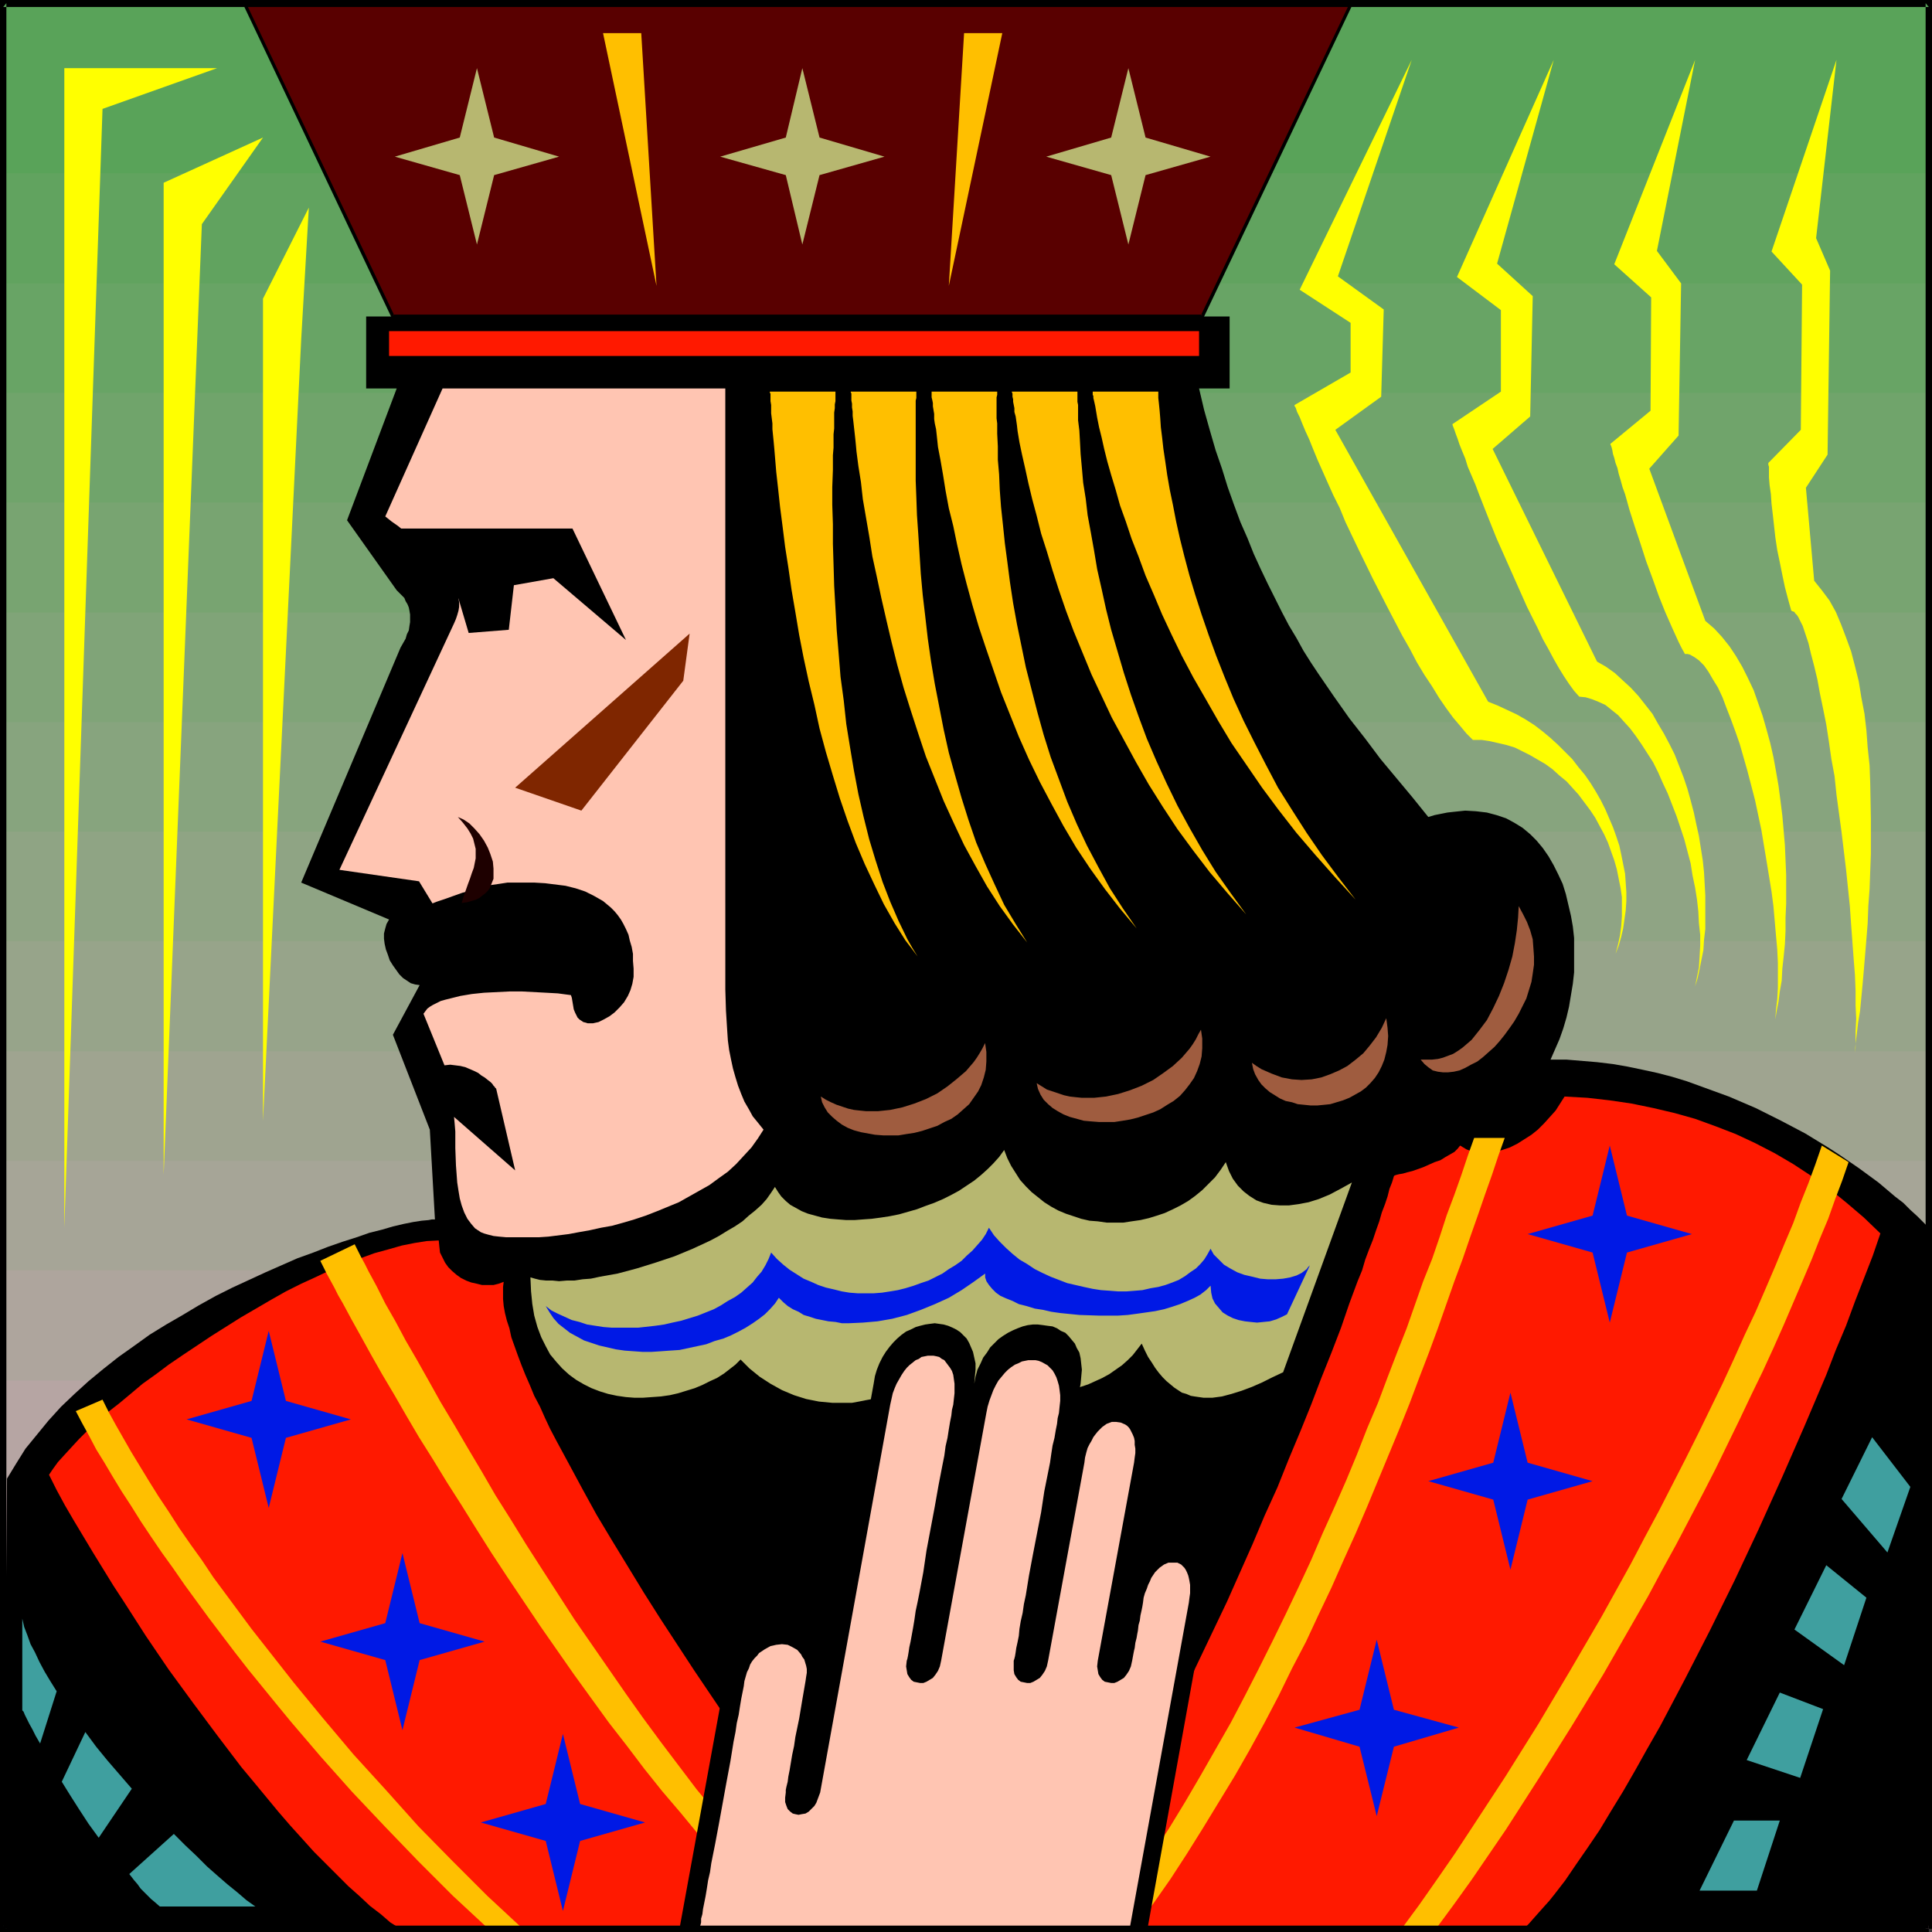 <?xml version="1.0" encoding="UTF-8" standalone="no"?>
<svg
   version="1.0"
   width="129.724mm"
   height="129.724mm"
   id="svg71"
   sodipodi:docname="King 1.wmf"
   xmlns:inkscape="http://www.inkscape.org/namespaces/inkscape"
   xmlns:sodipodi="http://sodipodi.sourceforge.net/DTD/sodipodi-0.dtd"
   xmlns="http://www.w3.org/2000/svg"
   xmlns:svg="http://www.w3.org/2000/svg">
  <rect width="100%" height="100%" fill="#333333" stroke="none"/>
  <sodipodi:namedview
     id="namedview71"
     pagecolor="#ffffff"
     bordercolor="#000000"
     borderopacity="0.25"
     inkscape:showpageshadow="2"
     inkscape:pageopacity="0.0"
     inkscape:pagecheckerboard="0"
     inkscape:deskcolor="#d1d1d1"
     inkscape:document-units="mm" />
  <defs
     id="defs1">
    <pattern
       id="WMFhbasepattern"
       patternUnits="userSpaceOnUse"
       width="6"
       height="6"
       x="0"
       y="0" />
  </defs>
  <path
     style="fill:#d5a5bc;fill-opacity:1;fill-rule:evenodd;stroke:none"
     d="M 489.486,489.486 V 0.808 H 0.808 V 489.486 Z"
     id="path1" />
  <path
     style="fill:#cda5b5;fill-opacity:1;fill-rule:evenodd;stroke:none"
     d="M 489.486,461.691 V 0.808 H 0.808 V 461.691 Z"
     id="path2" />
  <path
     style="fill:#c6a5af;fill-opacity:1;fill-rule:evenodd;stroke:none"
     d="M 489.486,433.896 V 0.808 H 0.808 V 433.896 Z"
     id="path3" />
  <path
     style="fill:#bea5a9;fill-opacity:1;fill-rule:evenodd;stroke:none"
     d="M 489.486,405.939 V 0.808 H 0.808 V 405.939 Z"
     id="path4" />
  <path
     style="fill:#b6a5a3;fill-opacity:1;fill-rule:evenodd;stroke:none"
     d="M 489.486,378.144 V 0.808 H 0.808 V 378.144 Z"
     id="path5" />
  <path
     style="fill:#aea59d;fill-opacity:1;fill-rule:evenodd;stroke:none"
     d="M 489.486,350.348 V 0.808 H 0.808 V 350.348 Z"
     id="path6" />
  <path
     style="fill:#a6a597;fill-opacity:1;fill-rule:evenodd;stroke:none"
     d="M 489.486,322.392 V 0.808 H 0.808 V 322.392 Z"
     id="path7" />
  <path
     style="fill:#9fa490;fill-opacity:1;fill-rule:evenodd;stroke:none"
     d="M 489.486,294.596 V 0.808 H 0.808 V 294.596 Z"
     id="path8" />
  <path
     style="fill:#97a48a;fill-opacity:1;fill-rule:evenodd;stroke:none"
     d="M 489.486,266.801 V 0.808 H 0.808 V 266.801 Z"
     id="path9" />
  <path
     style="fill:#8fa484;fill-opacity:1;fill-rule:evenodd;stroke:none"
     d="M 489.486,238.845 V 0.808 H 0.808 V 238.845 Z"
     id="path10" />
  <path
     style="fill:#87a47e;fill-opacity:1;fill-rule:evenodd;stroke:none"
     d="M 489.486,211.049 V 0.808 H 0.808 V 211.049 Z"
     id="path11" />
  <path
     style="fill:#80a478;fill-opacity:1;fill-rule:evenodd;stroke:none"
     d="M 489.486,183.254 V 0.808 H 0.808 V 183.254 Z"
     id="path12" />
  <path
     style="fill:#78a471;fill-opacity:1;fill-rule:evenodd;stroke:none"
     d="M 489.486,155.459 V 0.808 H 0.808 V 155.459 Z"
     id="path13" />
  <path
     style="fill:#70a46b;fill-opacity:1;fill-rule:evenodd;stroke:none"
     d="M 489.486,127.502 V 0.808 H 0.808 V 127.502 Z"
     id="path14" />
  <path
     style="fill:#68a465;fill-opacity:1;fill-rule:evenodd;stroke:none"
     d="M 489.486,99.707 V 0.808 H 0.808 V 99.707 Z"
     id="path15" />
  <path
     style="fill:#61a35f;fill-opacity:1;fill-rule:evenodd;stroke:none"
     d="M 489.486,71.912 V 0.808 H 0.808 V 71.912 Z"
     id="path16" />
  <path
     style="fill:#59a359;fill-opacity:1;fill-rule:evenodd;stroke:none"
     d="M 489.486,43.955 V 0.808 H 0.808 V 43.955 Z"
     id="path17" />
  <path
     style="fill:#ffff00;fill-opacity:1;fill-rule:evenodd;stroke:none"
     d="M 55.106,17.291 H 16.322 V 311.564 L 26.018,27.634 Z"
     id="path18" />
  <path
     style="fill:#ffff00;fill-opacity:1;fill-rule:evenodd;stroke:none"
     d="M 66.741,34.906 41.531,46.379 V 298.152 L 51.227,56.883 Z"
     id="path19" />
  <path
     style="fill:#ffff00;fill-opacity:1;fill-rule:evenodd;stroke:none"
     d="M 78.376,52.682 66.741,75.79 V 284.416 L 76.437,86.133 Z"
     id="path20" />
  <path
     style="fill:#ffff00;fill-opacity:1;fill-rule:evenodd;stroke:none"
     d="m 358.267,15.19 -28.442,58.338 12.928,8.403 v 12.605 l -14.221,8.242 v 0.162 0.162 l 0.162,0.162 0.162,0.323 0.162,0.485 0.162,0.485 0.323,0.646 0.323,0.646 0.646,1.616 0.808,1.939 0.97,2.101 0.97,2.424 1.131,2.747 1.293,2.909 1.293,2.909 1.454,3.232 1.616,3.232 1.454,3.555 3.394,7.11 3.555,7.272 3.717,7.272 3.717,7.11 1.939,3.394 1.778,3.394 1.939,3.232 1.939,2.909 1.778,2.909 1.778,2.586 1.778,2.424 1.778,2.101 1.616,1.939 1.616,1.616 h 2.262 l 2.101,0.323 2.101,0.485 2.101,0.485 2.101,0.646 1.939,0.97 1.939,0.97 1.939,1.131 1.939,1.131 1.778,1.293 1.778,1.616 1.778,1.454 1.616,1.778 1.454,1.616 1.454,1.939 1.454,1.939 1.293,1.939 1.131,2.101 1.131,2.101 0.97,2.101 0.808,2.262 0.808,2.262 0.646,2.262 0.485,2.424 0.485,2.424 0.323,2.262 v 2.424 2.424 l -0.162,2.424 -0.323,2.424 -0.485,2.262 -0.646,2.424 0.808,-2.101 0.646,-2.262 0.485,-2.101 0.323,-2.262 0.323,-2.262 0.162,-2.424 v -2.262 l -0.162,-2.424 -0.162,-2.262 -0.485,-2.424 -0.485,-2.424 -0.485,-2.262 -0.808,-2.424 -0.808,-2.262 -0.97,-2.262 -0.97,-2.262 -1.131,-2.262 -1.293,-2.262 -1.293,-2.101 -1.454,-2.101 -1.616,-1.939 -1.616,-2.101 -1.778,-1.778 -1.778,-1.778 -1.939,-1.778 -1.939,-1.616 -2.101,-1.616 -2.262,-1.454 -2.262,-1.293 -2.424,-1.131 -2.424,-1.131 -2.424,-0.97 -38.784,-69.003 11.635,-8.403 0.646,-22.139 -11.635,-8.403 z"
     id="path21" />
  <path
     style="fill:#ffff00;fill-opacity:1;fill-rule:evenodd;stroke:none"
     d="m 394.304,15.19 -24.563,55.106 11.15,8.403 v 20.685 l -12.282,8.242 v 0.162 l 0.162,0.485 0.323,0.808 0.323,0.97 0.485,1.293 0.485,1.454 0.646,1.616 0.808,1.939 0.646,2.101 0.97,2.262 0.97,2.262 0.97,2.586 2.101,5.333 2.262,5.656 2.586,5.818 2.586,5.818 2.586,5.818 2.747,5.494 1.293,2.747 1.454,2.586 1.293,2.424 1.293,2.262 1.293,2.101 1.293,1.939 1.293,1.778 1.293,1.454 1.616,0.162 1.616,0.485 1.616,0.646 1.778,0.808 1.616,1.293 1.616,1.293 1.454,1.616 1.616,1.778 1.454,1.939 1.454,2.101 1.454,2.262 1.454,2.262 1.293,2.586 1.131,2.586 1.293,2.747 1.131,2.909 1.131,2.909 0.97,2.909 0.97,2.909 0.808,3.07 0.808,3.07 0.485,3.07 0.646,3.07 0.485,3.07 0.323,2.909 0.162,3.07 0.323,2.909 v 2.747 l -0.162,2.909 -0.162,2.586 -0.485,2.424 -0.485,2.424 0.646,-2.101 0.485,-2.262 0.485,-2.424 0.485,-2.424 0.162,-2.586 0.323,-2.747 v -2.747 -2.909 -2.909 l -0.162,-2.909 -0.162,-2.909 -0.323,-3.07 -0.485,-3.07 -0.485,-3.07 -0.646,-2.909 -0.646,-3.07 -0.808,-3.07 -0.808,-2.909 -0.97,-2.909 -2.262,-5.818 -1.293,-2.586 -1.454,-2.747 -1.454,-2.424 -1.454,-2.586 -1.778,-2.262 -1.778,-2.262 -1.939,-2.101 -1.939,-1.778 -2.101,-1.939 -2.262,-1.616 -2.262,-1.293 -26.502,-53.974 9.534,-8.242 0.646,-30.542 -9.05,-8.242 z"
     id="path22" />
  <path
     style="fill:#ffff00;fill-opacity:1;fill-rule:evenodd;stroke:none"
     d="m 430.179,15.19 -20.523,51.874 9.373,8.403 -0.162,28.765 -10.181,8.403 v 0.162 l 0.162,0.323 0.162,0.485 0.162,0.646 0.162,0.97 0.323,0.97 0.323,1.293 0.485,1.293 0.323,1.454 0.485,1.616 0.485,1.778 0.646,1.778 1.131,4.04 1.293,4.04 1.454,4.363 1.454,4.525 1.616,4.363 1.616,4.525 1.616,4.04 1.778,4.04 0.808,1.778 0.808,1.778 0.808,1.616 0.808,1.454 h 0.646 l 0.646,0.162 1.131,0.646 1.131,0.808 1.293,1.293 1.131,1.616 1.131,1.939 1.293,2.101 1.131,2.424 0.97,2.586 1.131,2.909 1.131,3.07 1.131,3.232 0.97,3.394 0.97,3.394 0.97,3.717 0.97,3.717 1.616,7.595 1.293,7.757 1.293,7.918 0.485,3.717 0.323,3.717 0.323,3.717 0.323,3.555 0.162,3.394 v 3.232 3.07 l -0.162,2.909 -0.323,2.747 -0.162,2.424 0.323,-2.101 0.485,-2.424 0.323,-2.586 0.485,-2.747 0.162,-3.07 0.323,-2.909 0.323,-3.232 0.162,-3.394 v -3.394 l 0.162,-3.555 v -7.272 l -0.323,-7.595 -0.646,-7.434 -0.485,-3.878 -0.485,-3.717 -0.646,-3.717 -0.646,-3.555 -0.808,-3.555 -0.97,-3.555 -0.97,-3.394 -1.131,-3.232 -1.131,-3.232 -1.454,-3.07 -1.454,-2.909 -1.616,-2.747 -1.616,-2.424 -1.939,-2.424 -1.939,-2.101 -2.262,-1.939 -14.221,-38.622 7.434,-8.403 0.646,-38.622 -6.141,-8.242 z"
     id="path23" />
  <path
     style="fill:#ffff00;fill-opacity:1;fill-rule:evenodd;stroke:none"
     d="m 466.054,15.19 -16.483,48.642 7.757,8.403 -0.323,36.845 -8.242,8.403 v 0.485 l 0.162,0.485 v 0.485 0.646 0.808 0.808 l 0.162,1.939 0.323,2.262 0.162,2.424 0.323,2.747 0.323,2.909 0.323,2.909 0.485,3.232 0.646,3.07 0.646,3.232 0.646,3.07 0.808,3.07 0.808,2.909 0.323,0.162 0.485,0.162 0.162,0.323 0.485,0.485 0.323,0.485 0.323,0.646 0.323,0.646 0.485,0.97 0.323,0.97 0.323,0.97 0.808,2.424 0.646,2.747 0.808,3.07 0.808,3.394 0.646,3.555 0.808,3.878 0.808,4.04 0.646,4.202 0.646,4.525 0.808,4.363 0.485,4.686 1.293,9.534 1.131,9.373 0.97,9.373 0.323,4.686 0.323,4.363 0.323,4.363 0.323,4.04 0.162,4.04 v 3.717 l 0.162,3.394 -0.162,3.07 v 2.909 1.293 l -0.162,1.293 0.162,-2.262 0.323,-2.586 0.323,-2.747 0.485,-2.909 0.323,-3.394 0.323,-3.394 0.323,-3.717 0.323,-3.878 0.323,-3.878 0.323,-4.04 0.162,-4.363 0.323,-4.363 0.323,-8.888 v -8.888 l -0.162,-9.05 -0.162,-4.525 -0.485,-4.525 -0.323,-4.363 -0.485,-4.202 -0.808,-4.202 -0.646,-4.04 -0.97,-3.878 -0.97,-3.717 -1.293,-3.555 -1.293,-3.394 -1.293,-3.07 -1.616,-2.909 -1.939,-2.586 -1.939,-2.424 -2.101,-23.594 5.494,-8.403 0.646,-46.702 -3.555,-8.242 z"
     id="path24" />
  <path
     style="fill:#000000;fill-opacity:1;fill-rule:evenodd;stroke:none"
     d="m 109.08,286.678 -9.373,-24.078 6.787,-12.605 -1.131,-0.162 -1.131,-0.323 -0.97,-0.646 -0.97,-0.646 -0.97,-0.97 -0.808,-1.131 -0.808,-1.131 -0.808,-1.293 -0.485,-1.454 -0.485,-1.293 -0.323,-1.454 -0.162,-1.293 v -1.293 l 0.323,-1.293 0.323,-1.131 0.646,-1.131 -22.301,-9.373 25.21,-59.63 0.646,-1.131 0.646,-1.131 0.323,-1.131 0.485,-0.97 0.162,-1.131 0.162,-0.97 v -0.97 -0.97 l -0.162,-0.97 -0.162,-0.808 -0.323,-0.808 -0.485,-0.808 -0.323,-0.808 -0.646,-0.646 -1.293,-1.293 L 88.072,132.027 100.677,98.576 H 92.92 V 80.315 h 6.787 L 62.054,0.808 H 342.915 L 305.262,80.315 h 6.787 v 18.261 h -7.757 l 1.293,5.494 1.454,5.171 1.454,5.01 1.616,4.686 1.454,4.686 1.616,4.525 1.616,4.363 1.778,4.04 1.616,4.04 1.778,3.878 1.778,3.717 1.778,3.555 1.778,3.555 1.778,3.394 1.939,3.232 1.778,3.232 1.939,3.07 1.939,2.909 3.878,5.656 3.878,5.494 4.04,5.171 3.878,5.171 4.04,4.848 4.04,4.848 4.04,5.01 1.616,-0.485 1.616,-0.323 1.616,-0.323 1.454,-0.162 3.07,-0.323 2.747,0.162 2.747,0.323 2.424,0.646 2.424,0.808 2.101,1.131 2.101,1.293 1.939,1.616 1.616,1.616 1.616,1.939 1.454,2.101 1.293,2.262 1.131,2.262 1.131,2.424 0.808,2.586 0.646,2.747 0.646,2.747 0.485,2.747 0.323,2.909 v 2.909 2.909 2.909 l -0.323,2.909 -0.485,2.909 -0.485,2.909 -0.646,2.747 -0.808,2.747 -0.97,2.747 -1.131,2.586 -1.131,2.586 h 4.04 l 3.878,0.323 3.878,0.323 4.04,0.485 3.717,0.646 3.878,0.808 3.717,0.808 3.717,0.97 3.717,1.131 3.555,1.293 3.555,1.293 3.555,1.293 3.394,1.454 3.394,1.454 3.232,1.616 3.232,1.616 3.07,1.616 3.07,1.616 2.909,1.778 2.909,1.778 2.747,1.778 2.586,1.778 2.586,1.778 2.424,1.778 2.424,1.778 2.101,1.778 2.101,1.778 2.101,1.616 1.778,1.778 1.778,1.616 1.454,1.454 1.454,1.454 v 177.921 H 0.808 L 1.778,375.235 l 2.262,-3.717 2.424,-3.878 2.909,-3.555 2.909,-3.555 3.232,-3.555 3.394,-3.232 3.555,-3.232 3.717,-3.07 3.878,-3.07 3.878,-2.747 4.04,-2.909 4.202,-2.586 4.202,-2.424 4.04,-2.424 4.363,-2.424 4.202,-2.101 4.202,-1.939 4.202,-1.939 4.04,-1.778 4.04,-1.778 4.04,-1.454 3.717,-1.454 3.717,-1.293 3.555,-1.131 3.232,-1.131 3.232,-0.808 2.747,-0.808 2.747,-0.646 2.424,-0.485 2.101,-0.323 1.778,-0.162 0.808,-0.162 h 0.808 z"
     id="path25" />
  <path
     style="fill:#590000;fill-opacity:1;fill-rule:evenodd;stroke:none"
     d="M 62.054,0.808 99.707,80.315 H 305.262 L 342.915,0.808 Z"
     id="path26" />
  <path
     style="fill:#000000;fill-opacity:1;fill-rule:evenodd;stroke:none"
     d="M 61.408,0.485 99.384,80.638 H 305.424 L 343.561,0.485 H 61.408 L 62.054,1.293 H 342.915 L 342.592,0.646 304.777,79.992 305.262,79.83 H 99.707 L 100.03,79.992 62.378,0.646 62.054,1.293 Z"
     id="path27" />
  <path
     style="fill:#ffc5b2;fill-opacity:1;fill-rule:evenodd;stroke:none"
     d="m 110.373,230.28 -0.485,1.778 -0.162,1.778 v 1.616 l 0.162,1.454 0.485,1.293 0.485,1.131 0.646,1.131 0.646,0.808 0.808,0.808 0.97,0.646 0.808,0.485 0.97,0.323 0.808,0.323 h 0.97 0.808 0.808 l 0.808,-0.323 1.131,-0.162 1.293,-0.323 1.616,-0.162 h 1.616 l 1.939,-0.162 1.939,0.162 2.101,0.162 2.101,0.323 2.101,0.646 2.101,0.808 2.262,0.97 2.101,1.454 2.101,1.616 1.939,1.939 0.97,1.131 0.97,1.293 -0.97,-0.162 -0.97,-0.323 -0.97,-0.162 -1.293,-0.162 -2.424,-0.323 -2.909,-0.162 -3.07,-0.162 -3.07,-0.162 h -3.232 l -3.232,0.162 -3.232,0.162 -3.07,0.323 -2.909,0.485 -2.586,0.646 -1.293,0.323 -1.131,0.323 -0.97,0.485 -0.97,0.485 -0.808,0.485 -0.646,0.485 -0.485,0.646 -0.485,0.646 5.333,13.09 1.454,-0.162 1.293,0.162 1.293,0.162 1.293,0.323 1.131,0.485 1.131,0.485 0.97,0.485 0.808,0.646 0.808,0.485 0.808,0.646 0.646,0.485 0.485,0.485 0.323,0.485 0.323,0.323 0.162,0.323 h 0.162 l 4.848,20.846 -15.514,-13.574 0.162,1.778 0.162,1.939 v 4.202 l 0.162,4.363 0.323,4.363 0.323,2.101 0.323,1.939 0.485,1.778 0.646,1.778 0.808,1.616 0.97,1.293 0.97,1.131 1.454,0.97 0.808,0.323 1.131,0.323 1.293,0.323 1.454,0.162 1.778,0.162 h 1.778 4.202 2.262 l 2.424,-0.162 2.586,-0.323 2.586,-0.323 2.586,-0.485 2.747,-0.485 2.909,-0.646 2.747,-0.485 2.909,-0.808 2.747,-0.808 2.909,-0.97 2.909,-1.131 2.747,-1.131 2.747,-1.131 2.586,-1.454 2.586,-1.454 2.586,-1.454 2.424,-1.778 2.262,-1.616 2.101,-1.939 1.939,-2.101 1.939,-2.101 1.616,-2.262 1.454,-2.262 -1.293,-1.616 -1.454,-1.778 -0.97,-1.778 -1.131,-1.939 -0.808,-1.939 -0.808,-2.101 -0.646,-2.101 -0.646,-2.262 -0.485,-2.262 -0.485,-2.424 -0.323,-2.424 -0.162,-2.424 -0.323,-5.171 -0.162,-5.333 V 98.576 h -71.75 l -14.544,32.482 0.808,0.646 0.808,0.646 1.616,1.131 3.555,2.909 3.717,3.07 1.616,1.616 1.616,1.616 1.616,1.778 1.131,1.778 0.97,1.778 0.808,1.939 0.323,0.97 v 0.97 l 0.162,0.97 v 1.131 l -0.162,0.97 -0.323,1.131 -0.323,0.97 -0.485,1.131 -29.088,62.539 20.2,2.909 z"
     id="path28" />
  <path
     style="fill:#000000;fill-opacity:1;fill-rule:evenodd;stroke:none"
     d="m 102.616,232.381 v 0 l 0.162,-0.162 0.323,-0.162 0.323,-0.162 0.485,-0.162 0.485,-0.162 1.131,-0.485 1.616,-0.646 1.616,-0.808 2.101,-0.808 1.939,-0.646 4.525,-1.616 4.686,-1.293 2.424,-0.646 2.262,-0.323 2.101,-0.323 h 1.939 2.424 2.424 l 2.747,0.162 2.586,0.323 2.586,0.323 2.586,0.646 2.424,0.808 2.262,1.131 2.262,1.293 0.97,0.808 0.97,0.808 0.97,0.97 0.808,0.97 0.808,1.131 0.646,1.131 0.646,1.293 0.646,1.454 0.323,1.454 0.485,1.616 0.323,1.778 v 1.778 l 0.162,1.939 v 2.101 l -0.323,1.778 -0.485,1.616 -0.646,1.454 -0.97,1.616 -1.131,1.293 -1.293,1.293 -1.293,0.97 -1.454,0.808 -1.293,0.646 -1.454,0.323 h -1.293 l -0.485,-0.162 -0.646,-0.162 -0.485,-0.323 -0.485,-0.323 -0.485,-0.485 -0.323,-0.646 -0.323,-0.646 -0.323,-0.808 -0.162,-0.97 -0.162,-0.97 -0.162,-0.97 -0.323,-0.97 -0.485,-0.97 -0.646,-0.808 -0.808,-0.646 -0.808,-0.808 -0.97,-0.646 -1.131,-0.485 -1.131,-0.485 -1.293,-0.485 -2.747,-0.808 -2.747,-0.485 -3.07,-0.323 h -2.909 -2.909 l -2.909,0.323 -2.586,0.485 -1.131,0.162 -0.97,0.323 -1.131,0.323 -0.808,0.323 -0.808,0.485 -0.646,0.323 -0.485,0.485 -0.323,0.485 -0.323,0.485 -0.323,0.323 -0.323,0.162 -0.485,0.162 h -0.485 -0.485 l -0.97,-0.323 -1.131,-0.646 -0.97,-0.97 -1.131,-1.131 -0.97,-1.293 -0.97,-1.616 -0.646,-1.616 -0.646,-1.616 -0.323,-1.778 -0.162,-1.778 0.162,-1.778 0.323,-0.808 0.323,-0.808 0.323,-0.808 z"
     id="path29" />
  <path
     style="fill:#b7b770;fill-opacity:1;fill-rule:evenodd;stroke:none"
     d="m 100.192,39.754 16.483,4.686 4.363,17.614 4.363,-17.614 16.483,-4.686 -16.483,-4.848 -4.363,-17.614 -4.363,17.614 z"
     id="path30" />
  <path
     style="fill:#b7b770;fill-opacity:1;fill-rule:evenodd;stroke:none"
     d="m 182.769,39.754 16.645,4.686 4.202,17.614 4.363,-17.614 16.483,-4.686 -16.483,-4.848 -4.363,-17.614 -4.202,17.614 z"
     id="path31" />
  <path
     style="fill:#b7b770;fill-opacity:1;fill-rule:evenodd;stroke:none"
     d="m 265.509,39.754 16.483,4.686 4.363,17.614 4.363,-17.614 16.483,-4.686 -16.483,-4.848 -4.363,-17.614 -4.363,17.614 z"
     id="path32" />
  <path
     style="fill:#ff1900;fill-opacity:1;fill-rule:evenodd;stroke:none"
     d="M 304.292,90.334 V 84.032 H 98.737 v 6.302 z"
     id="path33" />
  <path
     style="fill:#ffbf00;fill-opacity:1;fill-rule:evenodd;stroke:none"
     d="m 232.865,242.723 -1.293,-2.101 -1.293,-2.262 -2.262,-4.686 -2.101,-4.848 -1.939,-5.01 -1.778,-5.494 -1.616,-5.333 -1.454,-5.818 -1.293,-5.656 -1.131,-5.979 -0.97,-5.818 -0.97,-5.979 -0.646,-5.979 -0.808,-5.979 -0.485,-5.979 -0.485,-5.818 -0.323,-5.656 -0.323,-5.656 -0.162,-5.494 -0.162,-5.171 v -5.01 l -0.162,-4.848 v -4.525 l 0.162,-4.363 v -3.717 l 0.162,-1.939 v -1.778 -1.616 l 0.162,-1.454 v -1.454 -1.293 -1.293 l 0.162,-1.131 v -0.97 l 0.162,-0.808 v -0.808 -0.485 -0.646 -0.162 -0.323 h -16.645 v 0.323 l 0.162,0.162 v 0.646 0.646 0.646 l 0.162,0.97 v 0.97 1.131 l 0.162,1.293 0.162,1.293 v 1.454 l 0.162,1.616 0.162,1.616 0.162,1.778 0.162,1.939 0.323,3.878 0.485,4.363 0.485,4.525 0.646,5.01 0.646,5.171 0.808,5.171 0.808,5.656 0.97,5.656 0.97,5.818 1.131,5.818 1.293,5.979 1.454,5.979 1.293,5.979 1.616,5.979 1.778,5.979 1.778,5.818 1.939,5.656 2.101,5.656 2.262,5.333 2.424,5.171 2.424,5.01 2.747,4.848 2.747,4.363 1.616,2.101 z"
     id="path34" />
  <path
     style="fill:#ffbf00;fill-opacity:1;fill-rule:evenodd;stroke:none"
     d="m 260.661,239.168 -2.909,-4.686 -2.909,-4.848 -2.424,-5.171 -2.424,-5.333 -2.262,-5.333 -1.939,-5.656 -1.778,-5.656 -1.616,-5.656 -1.616,-5.818 -1.293,-5.818 -1.131,-5.818 -1.131,-5.818 -0.97,-5.818 -0.808,-5.656 -0.646,-5.656 -0.646,-5.494 -0.485,-5.333 -0.323,-5.171 -0.323,-5.01 -0.323,-4.686 -0.162,-4.525 -0.162,-4.202 v -4.04 -11.312 -1.131 -1.131 -0.97 -1.778 l 0.162,-0.646 v -0.646 -0.485 -0.485 h -16.645 v 0.162 l 0.162,0.323 v 0.485 0.646 0.646 l 0.162,0.808 v 0.97 l 0.162,0.97 v 1.131 l 0.162,1.293 0.162,1.454 0.162,1.454 0.162,1.454 0.162,1.616 0.162,1.778 0.485,3.717 0.646,4.04 0.485,4.363 0.808,4.686 0.808,4.686 0.808,5.171 1.131,5.171 1.131,5.333 1.293,5.656 1.293,5.494 1.454,5.818 1.616,5.818 1.778,5.656 1.939,5.979 1.939,5.818 2.262,5.656 2.262,5.656 2.586,5.656 2.586,5.494 2.909,5.333 2.909,5.171 3.232,5.01 3.394,4.686 z"
     id="path35" />
  <path
     style="fill:#ffbf00;fill-opacity:1;fill-rule:evenodd;stroke:none"
     d="m 288.456,235.613 -3.555,-5.171 -3.232,-5.01 -2.909,-5.333 -2.909,-5.494 -2.586,-5.494 -2.424,-5.656 -2.101,-5.656 -2.101,-5.656 -1.778,-5.656 -1.616,-5.818 -1.454,-5.656 -1.454,-5.656 -1.131,-5.494 -1.131,-5.494 -0.97,-5.333 -0.808,-5.333 -0.646,-5.01 -0.646,-4.848 -0.485,-4.686 -0.485,-4.525 -0.323,-4.363 -0.162,-3.878 -0.323,-3.717 v -3.394 l -0.162,-3.232 v -2.586 l -0.162,-1.293 v -5.333 l 0.162,-0.646 v -0.808 h -16.645 v 0.162 0.323 0.485 0.485 l 0.162,0.646 0.162,0.808 v 0.808 l 0.162,0.97 0.162,0.97 v 1.293 l 0.162,1.131 0.323,1.454 0.162,1.454 0.323,3.07 0.646,3.394 0.646,3.717 0.646,4.04 0.808,4.363 1.131,4.525 0.97,4.686 1.131,5.01 1.293,5.01 1.454,5.333 1.616,5.494 1.778,5.333 1.939,5.656 1.939,5.656 2.262,5.656 2.262,5.656 2.586,5.818 2.747,5.656 2.909,5.494 3.07,5.656 3.232,5.494 3.555,5.333 3.717,5.171 3.878,5.01 z"
     id="path36" />
  <path
     style="fill:#ffbf00;fill-opacity:1;fill-rule:evenodd;stroke:none"
     d="m 316.251,232.057 -3.878,-5.333 -3.878,-5.494 -3.394,-5.494 -3.232,-5.656 -3.07,-5.656 -2.747,-5.656 -2.586,-5.656 -2.424,-5.656 -2.101,-5.656 -1.939,-5.494 -1.778,-5.494 -1.616,-5.494 -1.616,-5.494 -1.293,-5.171 -1.131,-5.171 -1.131,-5.01 -0.808,-4.848 -0.808,-4.525 -0.808,-4.363 -0.485,-4.202 -0.646,-4.04 -0.323,-3.717 -0.323,-3.555 -0.162,-3.07 -0.162,-2.909 -0.323,-2.586 v -2.101 -0.97 -0.808 l -0.162,-0.808 v -2.586 h -16.645 v 0.162 l 0.162,0.323 v 0.323 0.485 l 0.162,0.646 v 0.646 l 0.162,0.808 0.162,0.808 v 0.97 l 0.323,1.131 0.162,1.131 0.162,1.131 0.162,1.454 0.485,2.909 0.646,3.07 0.808,3.555 0.808,3.717 0.97,4.04 1.131,4.202 1.131,4.525 1.454,4.525 1.454,4.848 1.616,5.01 1.778,5.171 1.939,5.171 2.262,5.494 2.262,5.494 2.586,5.494 2.586,5.494 3.07,5.656 3.07,5.656 3.232,5.656 3.555,5.656 3.717,5.656 4.04,5.494 4.202,5.494 4.525,5.333 z"
     id="path37" />
  <path
     style="fill:#ffbf00;fill-opacity:1;fill-rule:evenodd;stroke:none"
     d="m 344.046,228.341 -4.363,-5.656 -4.202,-5.656 -3.878,-5.656 -3.717,-5.818 -3.555,-5.656 -3.07,-5.818 -2.909,-5.656 -2.747,-5.494 -2.586,-5.656 -2.262,-5.494 -2.101,-5.333 -1.939,-5.333 -1.778,-5.171 -1.616,-5.01 -1.454,-4.848 -1.293,-4.848 -1.131,-4.525 -0.97,-4.363 -0.808,-4.202 -0.808,-3.878 -0.646,-3.717 -0.485,-3.394 -0.485,-3.232 -0.323,-2.909 -0.323,-2.586 -0.162,-2.424 -0.162,-1.939 -0.162,-1.616 -0.162,-1.454 v -0.485 -0.323 -0.808 h -16.645 v 0.162 0.162 0.485 l 0.162,0.323 v 0.485 l 0.162,0.646 0.323,1.454 0.162,0.97 0.323,1.939 0.485,2.424 0.646,2.586 0.646,2.909 0.808,3.232 0.97,3.394 1.131,3.717 1.131,4.04 1.454,4.04 1.454,4.363 1.778,4.525 1.778,4.848 2.101,4.848 2.101,5.01 2.424,5.171 2.586,5.333 2.909,5.494 3.07,5.333 3.232,5.656 3.394,5.656 3.878,5.656 3.878,5.656 4.202,5.656 4.525,5.818 4.848,5.656 5.01,5.656 z"
     id="path38" />
  <path
     style="fill:#9f5c3f;fill-opacity:1;fill-rule:evenodd;stroke:none"
     d="m 208.302,278.275 0.323,1.454 0.646,1.293 0.808,1.293 1.131,1.131 1.131,0.97 1.293,0.97 1.454,0.808 1.616,0.646 1.778,0.485 1.778,0.323 1.778,0.323 2.101,0.162 h 1.939 1.939 l 1.939,-0.323 2.101,-0.323 1.939,-0.485 1.939,-0.646 1.939,-0.646 1.778,-0.97 1.778,-0.808 1.616,-1.131 1.454,-1.293 1.454,-1.293 1.131,-1.616 1.131,-1.616 0.808,-1.616 0.646,-1.939 0.485,-1.939 0.162,-2.101 v -2.424 l -0.323,-2.262 -0.646,1.293 -0.646,1.131 -0.808,1.293 -0.808,1.131 -1.939,2.262 -2.262,1.939 -2.424,1.939 -2.586,1.778 -2.909,1.454 -2.909,1.131 -3.07,0.97 -3.07,0.646 -3.07,0.323 h -3.07 l -1.616,-0.162 -1.454,-0.162 -1.454,-0.323 -1.454,-0.485 -1.454,-0.485 -1.454,-0.646 -1.293,-0.646 z"
     id="path39" />
  <path
     style="fill:#9f5c3f;fill-opacity:1;fill-rule:evenodd;stroke:none"
     d="m 263.084,274.881 0.323,1.454 0.646,1.454 0.808,1.293 1.131,1.131 1.131,0.97 1.293,0.808 1.454,0.808 1.616,0.646 1.778,0.485 1.778,0.485 1.778,0.162 2.101,0.162 h 1.939 1.939 l 2.101,-0.323 1.939,-0.323 1.939,-0.485 1.939,-0.646 1.939,-0.646 1.778,-0.808 1.778,-1.131 1.616,-0.97 1.616,-1.293 1.293,-1.454 1.131,-1.454 1.131,-1.616 0.808,-1.778 0.646,-1.778 0.485,-1.939 0.162,-2.101 v -2.424 l -0.323,-2.262 -0.646,1.131 -0.646,1.293 -0.808,1.293 -0.808,1.131 -1.939,2.262 -2.262,2.101 -2.424,1.778 -2.586,1.778 -2.909,1.454 -2.909,1.131 -3.07,0.97 -3.07,0.646 -3.07,0.323 h -3.07 l -1.616,-0.162 -1.454,-0.162 -1.454,-0.323 -1.454,-0.485 -1.454,-0.485 -1.454,-0.485 -1.293,-0.808 z"
     id="path40" />
  <path
     style="fill:#9f5c3f;fill-opacity:1;fill-rule:evenodd;stroke:none"
     d="m 317.705,269.71 0.323,1.616 0.485,1.293 0.808,1.454 0.808,1.131 0.97,0.97 1.131,0.97 1.293,0.808 1.293,0.808 1.454,0.646 1.616,0.323 1.454,0.485 1.616,0.162 1.616,0.162 h 1.778 l 1.616,-0.162 1.616,-0.162 1.616,-0.485 1.616,-0.485 1.616,-0.646 1.454,-0.808 1.454,-0.808 1.293,-0.97 1.131,-1.131 1.131,-1.293 0.97,-1.454 0.808,-1.616 0.646,-1.616 0.485,-1.939 0.323,-1.778 0.162,-2.262 -0.162,-2.101 -0.323,-2.424 -1.131,2.424 -1.454,2.424 -1.616,2.101 -1.616,1.939 -1.939,1.616 -2.101,1.616 -2.101,1.131 -2.262,0.97 -2.262,0.808 -2.424,0.485 -2.586,0.162 -2.424,-0.162 -2.586,-0.485 -2.586,-0.97 -2.586,-1.131 -1.293,-0.808 z"
     id="path41" />
  <path
     style="fill:#9f5c3f;fill-opacity:1;fill-rule:evenodd;stroke:none"
     d="m 360.529,268.902 0.97,1.131 0.97,0.808 1.131,0.808 1.293,0.323 1.293,0.162 h 1.293 l 1.454,-0.162 1.454,-0.323 1.454,-0.646 1.454,-0.808 1.616,-0.808 1.454,-1.131 1.454,-1.293 1.454,-1.293 1.293,-1.454 1.293,-1.616 1.293,-1.778 1.131,-1.616 1.131,-1.939 0.97,-1.939 0.97,-1.939 0.646,-2.101 0.646,-2.101 0.323,-2.101 0.323,-2.262 v -2.101 l -0.162,-2.262 -0.162,-2.101 -0.646,-2.262 -0.808,-2.101 -0.97,-1.939 -1.131,-2.101 -0.162,2.909 -0.323,3.232 -0.485,3.232 -0.646,3.394 -0.97,3.394 -1.131,3.394 -1.293,3.232 -1.454,3.07 -1.616,3.07 -1.939,2.586 -1.939,2.424 -1.131,0.97 -1.131,0.97 -1.131,0.808 -1.293,0.808 -1.293,0.485 -1.293,0.485 -1.293,0.323 -1.454,0.162 h -1.454 z"
     id="path42" />
  <path
     style="fill:#ffbf00;fill-opacity:1;fill-rule:evenodd;stroke:none"
     d="M 166.609,72.558 153.035,8.403 h 9.696 z"
     id="path43" />
  <path
     style="fill:#ffbf00;fill-opacity:1;fill-rule:evenodd;stroke:none"
     d="M 240.784,72.558 254.358,8.403 h -9.696 z"
     id="path44" />
  <path
     style="fill:#7f2600;fill-opacity:1;fill-rule:evenodd;stroke:none"
     d="m 130.734,199.899 16.806,5.818 25.856,-32.966 1.616,-11.958 z"
     id="path45" />
  <path
     style="fill:#000000;fill-opacity:1;fill-rule:evenodd;stroke:none"
     d="M 158.853,162.408 145.278,134.128 H 98.737 l 12.605,18.907 5.01,-1.131 2.586,8.726 10.181,-0.808 1.293,-11.312 10.019,-1.778 z"
     id="path46" />
  <path
     style="fill:#1e0000;fill-opacity:1;fill-rule:evenodd;stroke:none"
     d="m 116.19,207.333 1.454,0.646 1.454,0.97 1.293,1.293 1.293,1.454 1.131,1.616 0.97,1.778 0.646,1.616 0.646,1.939 0.162,1.778 v 1.778 0.808 l -0.323,0.808 -0.323,0.808 -0.323,0.808 -0.485,0.646 -0.646,0.646 -0.646,0.485 -0.808,0.646 -0.97,0.485 -1.131,0.323 -1.131,0.323 -1.293,0.162 0.485,-1.616 1.131,-3.232 0.485,-1.293 0.485,-1.454 0.485,-1.293 0.485,-2.424 v -1.293 -1.131 l -0.323,-1.293 -0.323,-1.293 -0.646,-1.293 -0.808,-1.293 -1.131,-1.454 z"
     id="path47" />
  <path
     style="fill:#ff1900;fill-opacity:1;fill-rule:evenodd;stroke:none"
     d="m 353.742,298.475 -0.485,1.616 -0.646,1.616 -0.485,1.939 -0.646,1.939 -0.808,2.101 -0.646,2.262 -0.808,2.262 -0.808,2.424 -0.97,2.424 -0.97,2.586 -0.808,2.747 -1.131,2.747 -2.101,5.656 -2.101,6.141 -2.424,6.302 -2.586,6.464 -2.586,6.787 -2.747,6.787 -2.909,6.949 -2.909,7.272 -3.232,7.11 -3.07,7.272 -6.464,14.544 -3.394,7.11 -3.394,7.11 -3.394,7.11 -3.555,6.949 -3.394,6.626 -3.555,6.626 -3.555,6.302 -3.555,5.979 -3.555,5.818 -3.555,5.494 -3.555,5.01 -1.778,2.424 -1.616,2.262 -1.778,2.262 -1.778,2.101 -1.778,1.939 -1.616,1.939 h 124.109 l 1.293,-1.293 1.131,-1.293 1.293,-1.454 1.293,-1.454 1.454,-1.616 1.293,-1.616 2.747,-3.555 2.747,-4.04 2.909,-4.202 3.07,-4.525 2.909,-4.848 3.07,-5.01 3.07,-5.333 3.07,-5.494 3.232,-5.656 3.07,-5.818 3.232,-6.141 3.07,-5.979 3.232,-6.302 6.302,-12.766 6.141,-13.09 5.979,-13.251 5.656,-12.928 2.747,-6.464 2.747,-6.464 2.424,-6.302 2.586,-6.141 2.262,-6.141 2.262,-5.818 2.262,-5.818 1.939,-5.656 -4.202,-4.04 -4.363,-3.717 -4.363,-3.555 -4.525,-3.232 -4.686,-3.07 -4.686,-2.747 -5.01,-2.586 -4.848,-2.262 -5.01,-1.939 -5.333,-1.939 -5.171,-1.454 -5.494,-1.293 -5.494,-1.131 -5.494,-0.808 -5.656,-0.646 -5.818,-0.323 -1.131,1.778 -1.131,1.778 -1.454,1.616 -1.454,1.616 -1.616,1.616 -1.616,1.293 -1.778,1.131 -1.778,1.131 -1.939,0.97 -1.939,0.646 -1.778,0.485 -1.939,0.162 h -1.778 l -1.778,-0.162 -1.778,-0.646 -1.616,-0.97 -0.646,0.808 -0.808,0.808 -1.131,0.646 -1.131,0.646 -1.293,0.808 -1.454,0.485 -2.909,1.293 -2.747,0.97 -1.293,0.323 -1.131,0.323 -0.97,0.162 -0.646,0.162 -0.485,0.162 z"
     id="path48" />
  <path
     style="fill:#ff1900;fill-opacity:1;fill-rule:evenodd;stroke:none"
     d="m 127.825,325.3 -0.162,1.293 v 1.454 1.616 l 0.162,1.778 0.323,1.778 0.485,1.939 0.646,1.939 0.485,2.262 0.808,2.262 0.808,2.262 0.97,2.586 0.97,2.424 1.131,2.586 1.131,2.747 1.454,2.747 1.293,2.909 1.293,2.747 1.616,3.07 3.232,5.979 3.394,6.302 3.555,6.464 3.878,6.464 4.04,6.626 4.04,6.626 4.202,6.626 8.565,13.09 4.363,6.464 4.363,6.464 4.202,6.141 4.202,5.979 4.202,5.656 3.878,5.494 2.101,2.586 3.717,5.01 3.555,4.525 1.616,2.101 1.778,2.101 1.454,1.939 1.616,1.778 1.454,1.778 1.454,1.616 1.293,1.454 1.131,1.293 1.131,1.293 1.131,0.97 0.97,0.97 H 101.646 l -2.586,-1.616 -2.424,-2.101 -2.747,-2.101 -2.586,-2.424 -2.909,-2.586 -2.747,-2.747 -2.909,-2.909 -3.07,-3.07 -2.909,-3.232 -3.07,-3.394 -3.07,-3.555 -3.07,-3.717 -3.07,-3.717 -3.232,-3.878 -6.141,-8.08 -6.141,-8.242 -6.141,-8.403 -5.818,-8.565 -5.494,-8.565 -2.747,-4.202 -2.586,-4.202 -2.586,-4.202 -2.424,-4.04 -2.424,-4.04 -2.262,-3.878 -2.101,-3.878 -1.939,-3.878 0.97,-1.454 1.293,-1.778 1.616,-1.778 1.778,-1.939 1.939,-2.101 2.262,-2.262 2.424,-2.101 2.586,-2.424 2.909,-2.262 2.909,-2.424 3.07,-2.586 3.394,-2.424 3.232,-2.424 3.555,-2.424 7.272,-4.848 7.434,-4.686 7.757,-4.525 3.717,-2.101 3.878,-1.939 3.878,-1.778 3.717,-1.778 3.717,-1.454 3.717,-1.454 3.555,-1.293 3.555,-0.97 3.394,-0.97 3.232,-0.646 3.07,-0.485 3.07,-0.162 0.162,1.616 0.162,1.454 0.646,1.293 0.646,1.293 0.808,1.131 0.97,0.97 1.131,0.97 1.131,0.808 1.293,0.646 1.293,0.485 1.454,0.323 1.293,0.323 h 1.454 1.454 l 1.293,-0.323 z"
     id="path49" />
  <path
     style="fill:#ffbf00;fill-opacity:1;fill-rule:evenodd;stroke:none"
     d="m 462.337,290.718 -1.616,4.686 -1.778,4.848 -1.939,4.848 -1.939,5.333 -2.262,5.333 -2.262,5.494 -2.424,5.656 -2.586,5.979 -2.747,5.818 -2.747,6.141 -2.909,6.302 -3.07,6.302 -3.07,6.302 -3.232,6.464 -3.394,6.626 -3.394,6.626 -3.555,6.626 -3.555,6.787 -7.434,13.413 -7.918,13.574 -8.08,13.574 -8.403,13.413 -8.565,13.09 -4.363,6.626 -4.363,6.302 -4.525,6.464 -4.525,6.141 h 8.726 l 4.525,-6.141 4.525,-6.302 8.726,-12.766 8.403,-13.09 8.242,-13.09 8.08,-13.251 7.595,-13.251 3.717,-6.464 3.555,-6.626 3.555,-6.464 3.394,-6.464 3.394,-6.464 3.232,-6.302 3.07,-6.302 3.07,-6.302 2.909,-6.141 2.909,-5.979 2.747,-5.979 2.586,-5.818 2.424,-5.656 2.424,-5.656 2.262,-5.333 2.101,-5.333 2.101,-5.01 1.778,-5.01 1.778,-4.686 1.616,-4.686 z"
     id="path50" />
  <path
     style="fill:#ffbf00;fill-opacity:1;fill-rule:evenodd;stroke:none"
     d="m 374.104,288.779 -1.616,4.525 -1.616,4.848 -1.778,5.01 -1.939,5.171 -1.778,5.494 -1.939,5.656 -2.262,5.656 -2.101,5.979 -2.101,5.979 -2.424,6.141 -2.424,6.302 -2.424,6.464 -2.747,6.464 -2.586,6.626 -2.747,6.626 -2.909,6.626 -3.07,6.787 -2.909,6.787 -3.232,6.949 -3.232,6.787 -3.394,6.949 -3.394,6.787 -3.555,6.949 -3.555,6.787 -3.878,6.787 -3.878,6.787 -3.878,6.626 -4.04,6.626 -4.202,6.464 -4.363,6.464 -4.363,6.464 -4.525,6.141 h 8.888 l 4.363,-6.141 4.525,-6.464 4.202,-6.464 4.04,-6.464 4.04,-6.626 4.04,-6.626 3.878,-6.787 3.717,-6.787 3.555,-6.787 3.394,-6.949 3.555,-6.787 3.232,-6.949 3.232,-6.787 3.07,-6.949 3.07,-6.787 2.909,-6.787 2.747,-6.626 2.747,-6.626 2.747,-6.626 2.586,-6.464 2.424,-6.464 2.424,-6.302 2.262,-6.141 2.101,-5.979 2.101,-5.979 2.101,-5.656 1.939,-5.656 1.939,-5.494 1.778,-5.171 1.778,-5.01 1.616,-4.848 0.808,-2.262 0.808,-2.262 z"
     id="path51" />
  <path
     style="fill:#ffbf00;fill-opacity:1;fill-rule:evenodd;stroke:none"
     d="m 26.018,355.196 1.616,3.232 1.778,3.232 1.939,3.394 1.939,3.394 2.262,3.717 2.262,3.717 2.424,3.878 2.586,3.878 2.586,4.04 2.909,4.202 2.909,4.04 2.909,4.363 3.232,4.363 3.232,4.363 3.232,4.363 3.555,4.525 3.555,4.525 3.555,4.525 7.434,9.05 7.757,9.211 8.242,9.05 8.242,9.211 8.726,8.888 8.726,8.726 9.05,8.403 h -8.726 l -9.05,-8.403 -8.726,-8.726 -8.403,-8.726 -8.403,-8.888 -7.918,-8.888 -7.595,-8.888 -3.717,-4.525 -3.555,-4.363 -3.555,-4.363 -3.394,-4.363 -6.626,-8.726 -3.07,-4.202 -3.07,-4.202 -2.909,-4.202 -2.909,-4.04 -2.747,-4.04 -2.586,-3.878 -2.424,-3.878 -2.424,-3.717 -2.262,-3.717 -2.101,-3.555 -2.101,-3.394 -1.778,-3.394 -1.778,-3.232 -1.616,-3.07 z"
     id="path52" />
  <path
     style="fill:#ffbf00;fill-opacity:1;fill-rule:evenodd;stroke:none"
     d="m 90.011,315.766 0.808,1.616 0.808,1.616 0.97,1.778 0.97,1.939 0.97,1.778 1.131,2.101 0.97,1.939 1.131,2.262 2.586,4.525 2.586,4.848 2.909,5.01 2.909,5.171 3.07,5.494 3.394,5.656 3.394,5.818 3.555,5.979 3.555,6.141 3.878,6.141 3.878,6.302 4.04,6.302 8.242,12.766 8.726,12.605 4.363,6.302 4.363,6.141 4.525,6.141 4.525,5.979 4.525,5.979 4.686,5.656 4.525,5.494 4.686,5.333 4.686,5.171 4.525,4.848 4.525,4.525 4.686,4.363 h -8.888 l -4.525,-4.363 -4.525,-4.525 -4.686,-4.848 -4.525,-5.01 -4.686,-5.171 -4.525,-5.494 -4.686,-5.494 -4.525,-5.656 -4.525,-5.979 -4.525,-5.818 -8.888,-12.282 -8.565,-12.282 -8.242,-12.282 -4.04,-6.141 -3.878,-6.141 -3.717,-5.979 -3.717,-5.818 -3.555,-5.818 -3.555,-5.656 -3.232,-5.494 -3.07,-5.333 -3.07,-5.171 -2.747,-4.848 -2.586,-4.686 -2.424,-4.363 -2.262,-4.202 -1.131,-1.939 -0.97,-1.939 -0.97,-1.778 -0.97,-1.778 -0.808,-1.616 -0.808,-1.616 z"
     id="path53" />
  <path
     style="fill:#b7b770;fill-opacity:1;fill-rule:evenodd;stroke:none"
     d="m 343.076,300.091 -2.909,1.616 -2.747,1.454 -2.747,1.131 -2.586,0.808 -2.586,0.485 -2.424,0.323 h -2.262 l -2.101,-0.162 -2.101,-0.485 -1.778,-0.646 -1.778,-1.131 -1.454,-1.131 -1.454,-1.454 -1.293,-1.778 -0.97,-1.939 -0.808,-2.262 -1.293,1.939 -1.454,1.939 -1.616,1.616 -1.616,1.616 -1.778,1.454 -1.778,1.293 -1.939,1.131 -1.939,0.97 -2.101,0.97 -1.939,0.646 -2.101,0.646 -2.101,0.485 -2.262,0.323 -2.101,0.323 h -2.101 -2.101 l -2.262,-0.323 -2.101,-0.162 -2.101,-0.485 -1.939,-0.646 -1.939,-0.646 -1.939,-0.808 -1.778,-0.97 -1.778,-1.131 -1.616,-1.293 -1.616,-1.293 -1.454,-1.454 -1.454,-1.616 -1.131,-1.778 -1.131,-1.778 -0.97,-1.939 -0.808,-2.101 -1.293,1.778 -1.454,1.616 -1.454,1.454 -1.616,1.454 -1.778,1.454 -1.939,1.293 -1.939,1.293 -2.101,1.131 -1.939,0.97 -2.262,0.97 -2.262,0.808 -2.101,0.808 -2.262,0.646 -2.262,0.646 -2.424,0.485 -2.101,0.323 -2.424,0.323 -2.262,0.162 -2.101,0.162 h -2.101 l -2.101,-0.162 -1.939,-0.162 -2.101,-0.323 -1.778,-0.485 -1.778,-0.485 -1.616,-0.646 -1.454,-0.808 -1.454,-0.808 -1.131,-0.97 -1.131,-1.131 -0.808,-1.131 -0.808,-1.293 -0.97,1.454 -1.131,1.616 -1.293,1.454 -1.616,1.454 -1.616,1.293 -1.616,1.454 -1.939,1.293 -1.939,1.131 -2.101,1.293 -2.101,1.131 -4.525,2.101 -4.686,1.939 -4.848,1.616 -4.686,1.454 -4.848,1.293 -4.525,0.808 -2.262,0.485 -2.101,0.162 -2.101,0.323 h -1.939 l -1.939,0.162 -1.616,-0.162 h -1.616 l -1.616,-0.162 -1.293,-0.323 -1.131,-0.323 0.162,3.555 0.323,3.232 0.485,2.909 0.808,2.909 0.97,2.586 1.131,2.262 1.131,2.101 1.616,1.939 1.454,1.616 1.778,1.616 1.778,1.293 1.939,1.131 1.939,0.97 2.101,0.808 2.101,0.646 2.262,0.485 2.262,0.323 2.101,0.162 h 2.262 l 2.262,-0.162 2.262,-0.162 2.262,-0.323 2.101,-0.485 2.101,-0.646 2.101,-0.646 1.939,-0.808 1.939,-0.97 1.778,-0.808 1.778,-1.131 1.454,-1.131 1.454,-1.131 1.293,-1.293 2.262,2.262 2.586,2.101 2.747,1.778 2.909,1.616 3.07,1.293 3.07,0.97 3.232,0.646 3.394,0.323 h 3.394 1.616 l 1.778,-0.323 1.616,-0.323 1.778,-0.323 1.616,-0.485 1.778,-0.646 1.616,-0.808 1.616,-0.808 1.616,-0.97 1.616,-0.97 1.616,-1.131 1.454,-1.293 1.616,-1.454 1.454,-1.454 0.646,1.293 0.97,1.131 0.97,0.97 1.131,1.131 1.293,0.808 1.454,0.808 1.454,0.808 1.616,0.485 1.616,0.485 1.778,0.646 1.939,0.323 1.778,0.162 2.101,0.323 h 1.939 1.939 2.101 l 4.04,-0.485 2.101,-0.323 1.939,-0.485 2.101,-0.485 1.939,-0.646 1.939,-0.646 1.778,-0.808 1.778,-0.808 1.778,-0.97 1.616,-1.131 1.616,-1.131 1.454,-1.293 1.293,-1.293 1.131,-1.454 1.131,-1.454 0.808,1.778 0.808,1.616 0.97,1.454 0.808,1.293 0.97,1.293 0.97,1.131 0.97,0.97 0.97,0.808 0.97,0.808 0.97,0.646 0.97,0.646 1.131,0.323 1.131,0.485 0.97,0.162 2.262,0.323 h 2.262 l 2.424,-0.323 2.424,-0.646 2.586,-0.808 2.586,-0.97 2.586,-1.131 2.586,-1.293 2.747,-1.293 z"
     id="path54" />
  <path
     style="fill:#0019e5;fill-opacity:1;fill-rule:evenodd;stroke:none"
     d="m 328.532,438.42 16.483,4.848 4.363,17.614 4.363,-17.614 16.483,-4.848 -16.483,-4.525 -4.363,-17.776 -4.363,17.776 z"
     id="path55" />
  <path
     style="fill:#0019e5;fill-opacity:1;fill-rule:evenodd;stroke:none"
     d="m 362.468,375.881 16.483,4.686 4.363,17.776 4.363,-17.776 16.483,-4.686 -16.483,-4.686 -4.363,-17.776 -4.363,17.776 z"
     id="path56" />
  <path
     style="fill:#0019e5;fill-opacity:1;fill-rule:evenodd;stroke:none"
     d="m 387.678,313.18 16.483,4.686 4.363,17.776 4.363,-17.776 16.483,-4.686 -16.483,-4.686 -4.363,-17.776 -4.363,17.776 z"
     id="path57" />
  <path
     style="fill:#0019e5;fill-opacity:1;fill-rule:evenodd;stroke:none"
     d="m 163.701,462.499 -16.483,4.686 -4.363,17.776 -4.363,-17.776 -16.483,-4.686 16.483,-4.686 4.363,-17.776 4.363,17.776 z"
     id="path58" />
  <path
     style="fill:#0019e5;fill-opacity:1;fill-rule:evenodd;stroke:none"
     d="m 122.977,416.604 -16.483,4.686 -4.363,17.776 -4.363,-17.776 -16.483,-4.686 16.483,-4.686 4.363,-17.776 4.363,17.776 z"
     id="path59" />
  <path
     style="fill:#0019e5;fill-opacity:1;fill-rule:evenodd;stroke:none"
     d="m 89.041,360.206 -16.483,4.686 -4.363,17.776 -4.363,-17.776 -16.483,-4.686 16.483,-4.686 4.363,-17.776 4.363,17.776 z"
     id="path60" />
  <path
     style="fill:#3f9f9f;fill-opacity:1;fill-rule:evenodd;stroke:none"
     d="m 475.103,364.731 -7.757,15.675 11.635,13.574 5.818,-16.645 z"
     id="path61" />
  <path
     style="fill:#3f9f9f;fill-opacity:1;fill-rule:evenodd;stroke:none"
     d="m 463.468,397.212 -8.08,16.322 12.605,9.05 5.656,-17.13 z"
     id="path62" />
  <path
     style="fill:#3f9f9f;fill-opacity:1;fill-rule:evenodd;stroke:none"
     d="m 451.671,429.532 -8.403,17.13 13.574,4.525 5.818,-17.453 z"
     id="path63" />
  <path
     style="fill:#3f9f9f;fill-opacity:1;fill-rule:evenodd;stroke:none"
     d="m 440.036,462.014 -8.726,17.776 h 14.544 l 5.818,-17.776 z"
     id="path64" />
  <path
     style="fill:#3f9f9f;fill-opacity:1;fill-rule:evenodd;stroke:none"
     d="m 14.382,429.209 -1.616,-2.586 -1.454,-2.424 -1.293,-2.424 -1.131,-2.424 -1.131,-2.101 -0.808,-2.262 -0.808,-2.101 -0.485,-2.101 v 23.109 0 0.162 l 0.323,0.323 0.323,0.808 0.485,0.97 0.646,1.293 0.808,1.454 0.808,1.616 1.131,1.939 z"
     id="path65" />
  <path
     style="fill:#3f9f9f;fill-opacity:1;fill-rule:evenodd;stroke:none"
     d="m 33.451,453.934 -3.07,-3.555 -3.07,-3.555 -2.909,-3.555 -2.747,-3.717 -5.979,12.605 2.101,3.394 2.262,3.555 2.424,3.717 2.586,3.555 z"
     id="path66" />
  <path
     style="fill:#3f9f9f;fill-opacity:1;fill-rule:evenodd;stroke:none"
     d="m 32.805,475.588 0.646,0.808 0.485,0.646 0.97,1.131 0.808,1.131 0.808,0.808 1.778,1.778 0.97,0.808 1.293,1.131 h 24.24 l -2.262,-1.616 -2.262,-1.939 -2.586,-2.101 -2.424,-2.101 -2.747,-2.424 -2.747,-2.747 -2.747,-2.586 -2.909,-2.909 z"
     id="path67" />
  <path
     style="fill:#0019e5;fill-opacity:1;fill-rule:evenodd;stroke:none"
     d="m 138.491,331.441 1.454,1.131 1.616,0.808 1.778,0.808 1.778,0.808 1.939,0.485 1.939,0.646 2.101,0.323 2.101,0.323 2.101,0.162 h 2.101 2.262 2.262 l 4.363,-0.485 2.262,-0.323 2.101,-0.485 2.262,-0.485 2.101,-0.646 2.101,-0.646 4.04,-1.616 1.778,-0.97 1.778,-1.131 1.778,-0.97 1.616,-1.131 1.454,-1.293 1.454,-1.293 1.131,-1.454 1.131,-1.293 0.97,-1.616 0.808,-1.616 0.646,-1.616 1.454,1.616 1.616,1.454 1.616,1.293 1.778,1.131 1.778,1.131 1.939,0.808 1.778,0.808 1.939,0.646 2.101,0.485 1.939,0.485 1.939,0.323 2.101,0.162 h 4.04 l 2.101,-0.162 2.101,-0.323 1.939,-0.323 1.939,-0.485 2.101,-0.646 1.778,-0.646 1.939,-0.646 3.555,-1.778 1.616,-1.131 1.616,-0.97 1.616,-1.131 1.293,-1.293 1.454,-1.293 2.424,-2.747 0.97,-1.454 0.808,-1.616 1.293,1.939 1.454,1.616 1.616,1.616 1.616,1.454 1.778,1.454 1.939,1.131 1.939,1.293 1.939,0.97 2.101,0.97 2.101,0.808 2.101,0.808 2.101,0.485 2.101,0.485 2.262,0.485 2.101,0.323 2.262,0.162 2.101,0.162 h 2.101 l 2.101,-0.162 1.939,-0.162 2.101,-0.485 1.939,-0.323 1.778,-0.485 1.778,-0.646 1.616,-0.646 1.616,-0.97 1.293,-0.97 1.454,-0.97 1.131,-1.131 0.97,-1.131 0.808,-1.293 0.808,-1.454 0.808,1.454 1.293,1.293 1.293,1.293 1.616,0.97 1.778,0.97 1.778,0.646 2.101,0.485 1.939,0.485 1.939,0.162 h 1.939 l 1.939,-0.162 1.778,-0.323 1.616,-0.485 1.293,-0.646 1.293,-0.97 0.323,-0.485 0.485,-0.485 -5.818,12.443 -1.293,0.646 -1.454,0.646 -1.616,0.485 -1.616,0.162 -1.616,0.162 -1.616,-0.162 -1.454,-0.162 -1.616,-0.323 -1.454,-0.485 -1.293,-0.646 -1.293,-0.808 -0.97,-1.131 -0.97,-1.131 -0.646,-1.293 -0.323,-1.454 -0.162,-1.778 -1.131,1.131 -1.454,1.131 -1.454,0.808 -1.778,0.808 -1.939,0.808 -1.939,0.646 -2.101,0.646 -2.262,0.485 -2.262,0.323 -2.262,0.323 -2.424,0.323 -2.424,0.162 h -5.01 l -4.848,-0.162 -4.848,-0.485 -2.262,-0.323 -2.101,-0.485 -2.101,-0.323 -2.101,-0.646 -1.939,-0.485 -1.616,-0.808 -1.616,-0.646 -1.454,-0.646 -1.131,-0.808 -0.97,-0.97 -0.808,-0.97 -0.646,-0.97 -0.323,-0.97 v -0.97 l -2.909,2.101 -3.07,2.101 -3.232,1.939 -3.555,1.616 -3.555,1.454 -3.555,1.293 -3.717,0.97 -3.717,0.646 -3.717,0.323 -3.555,0.162 h -1.778 l -1.616,-0.323 -1.778,-0.162 -1.616,-0.323 -1.616,-0.323 -1.454,-0.485 -1.616,-0.485 -1.293,-0.808 -1.454,-0.646 -1.293,-0.808 -1.131,-0.97 -1.131,-1.131 -0.97,1.454 -1.293,1.454 -1.293,1.293 -1.454,1.131 -1.616,1.131 -1.778,1.131 -1.778,0.97 -1.939,0.97 -1.939,0.808 -2.262,0.646 -2.101,0.808 -2.262,0.485 -2.262,0.485 -2.262,0.485 -2.424,0.162 -2.262,0.162 -2.424,0.162 h -2.262 l -2.262,-0.162 -2.262,-0.162 -2.262,-0.323 -2.101,-0.485 -2.101,-0.485 -1.939,-0.646 -1.939,-0.646 -1.778,-0.97 -1.778,-0.97 -1.454,-1.131 -1.454,-1.131 -1.293,-1.454 -0.97,-1.454 z"
     id="path68" />
  <path
     style="fill:#000000;fill-opacity:1;fill-rule:evenodd;stroke:none"
     d="m 172.427,489.486 12.282,-67.226 0.323,-1.616 0.485,-1.616 0.646,-1.454 0.646,-1.454 0.808,-1.293 0.808,-1.131 0.97,-1.131 0.97,-0.97 0.97,-0.808 1.131,-0.808 1.131,-0.485 1.131,-0.646 1.131,-0.323 1.131,-0.323 1.131,-0.162 h 1.293 0.97 l 1.131,0.162 1.131,0.162 0.97,0.485 0.808,0.485 0.97,0.646 0.808,0.646 0.646,0.808 0.808,0.97 0.485,0.97 0.323,1.293 0.323,1.293 0.323,1.454 v 1.454 l -0.162,1.778 -0.162,1.616 12.928,-71.104 0.323,-1.939 0.485,-1.616 0.646,-1.616 0.808,-1.616 0.808,-1.293 0.97,-1.293 0.97,-1.131 0.97,-0.97 1.131,-0.97 1.131,-0.808 1.131,-0.485 1.293,-0.646 1.131,-0.323 1.293,-0.323 1.131,-0.162 1.293,-0.162 1.131,0.162 1.131,0.162 1.131,0.323 1.131,0.485 0.97,0.485 0.97,0.646 0.808,0.808 0.808,0.808 0.646,1.131 0.485,1.131 0.485,1.131 0.323,1.454 0.323,1.454 v 1.616 l -0.162,1.616 -0.162,1.939 0.323,-1.778 0.485,-1.778 0.808,-1.616 0.646,-1.454 0.97,-1.293 0.808,-1.293 1.131,-1.131 0.97,-0.97 1.131,-0.808 1.293,-0.808 1.293,-0.646 1.131,-0.485 1.293,-0.485 1.293,-0.323 1.293,-0.162 h 1.293 l 1.293,0.162 1.131,0.162 1.293,0.162 1.131,0.485 0.97,0.646 1.131,0.485 0.808,0.808 0.808,0.97 0.808,0.97 0.485,1.131 0.646,1.131 0.323,1.454 0.162,1.454 0.162,1.454 -0.162,1.778 -0.162,1.778 -2.586,13.898 0.323,-1.616 0.485,-1.293 0.646,-1.454 0.485,-1.293 0.808,-0.97 0.808,-1.131 0.808,-0.97 0.808,-0.808 0.97,-0.646 0.97,-0.808 1.131,-0.485 0.97,-0.323 1.131,-0.485 0.97,-0.162 1.131,-0.162 h 1.131 0.97 l 0.97,0.162 0.97,0.323 0.97,0.323 0.808,0.485 0.808,0.485 0.808,0.646 0.646,0.808 0.646,0.808 0.485,0.97 0.485,0.97 0.162,1.131 0.323,1.293 v 1.293 1.454 l -0.323,1.454 -6.141,34.098 0.323,-1.454 0.485,-1.293 0.485,-1.293 0.485,-1.131 0.646,-1.131 1.454,-1.939 0.808,-0.808 0.97,-0.646 0.808,-0.646 0.808,-0.485 0.97,-0.323 0.97,-0.323 0.97,-0.323 0.97,-0.162 h 0.97 0.808 l 0.97,0.162 0.808,0.323 0.808,0.323 0.808,0.323 0.646,0.485 0.808,0.646 0.485,0.646 0.646,0.808 0.323,0.97 0.323,0.97 0.323,1.131 0.162,1.131 v 1.293 l -0.162,1.293 -0.162,1.454 -16.322,90.334 z"
     id="path69" />
  <path
     style="fill:#ffc5b2;fill-opacity:1;fill-rule:evenodd;stroke:none"
     d="m 177.598,489.163 v -0.162 l 0.162,-0.485 0.162,-0.646 v -0.97 l 0.323,-1.131 0.162,-1.293 0.323,-1.616 0.323,-1.616 0.323,-1.939 0.323,-2.101 0.485,-2.101 0.323,-2.262 0.97,-4.848 0.97,-5.171 1.939,-10.666 0.97,-5.171 0.808,-5.01 0.485,-2.424 0.323,-2.262 0.485,-2.101 0.323,-2.101 0.323,-1.939 0.323,-1.616 0.323,-1.616 0.162,-1.293 0.323,-1.131 0.323,-1.131 0.485,-0.97 0.323,-0.97 0.485,-0.808 0.646,-0.808 0.646,-0.646 0.485,-0.646 1.454,-0.97 1.454,-0.808 1.454,-0.323 1.454,-0.162 1.454,0.162 1.293,0.646 1.131,0.646 0.97,1.131 0.323,0.646 0.485,0.646 0.485,1.616 0.162,0.808 v 0.97 l -0.162,0.97 -0.162,1.131 -0.808,4.686 -0.808,4.848 -0.97,4.686 -0.323,2.262 -0.485,2.262 -0.323,1.939 -0.323,1.939 -0.323,1.616 -0.162,1.293 -0.323,1.293 -0.162,0.808 v 0.485 0.162 0 l -0.162,1.293 v 1.131 l 0.323,0.97 0.323,0.808 0.646,0.646 0.646,0.485 0.646,0.162 0.808,0.162 0.808,-0.162 0.97,-0.162 0.808,-0.485 0.646,-0.646 0.808,-0.808 0.485,-0.808 0.485,-1.293 0.485,-1.293 17.776,-98.414 0.323,-1.454 0.323,-1.454 0.485,-1.293 0.485,-1.131 0.646,-1.131 0.646,-1.131 0.646,-0.97 0.646,-0.808 0.646,-0.646 0.808,-0.646 0.808,-0.646 0.808,-0.323 0.646,-0.485 0.808,-0.162 0.808,-0.162 h 0.808 0.646 l 0.808,0.162 0.646,0.162 0.646,0.485 0.646,0.323 0.485,0.646 0.485,0.646 0.485,0.646 0.485,0.808 0.323,0.97 0.162,1.131 0.162,1.131 v 1.131 1.293 l -0.162,1.454 -0.162,1.454 -0.323,1.293 -0.162,1.454 -0.323,1.616 -0.323,1.939 -0.323,2.101 -0.485,2.101 -0.323,2.424 -0.485,2.424 -0.97,5.01 -0.97,5.494 -2.101,11.15 -0.808,5.494 -0.485,2.586 -0.485,2.586 -0.485,2.424 -0.485,2.262 -0.323,2.262 -0.323,1.939 -0.323,1.778 -0.323,1.778 -0.323,1.454 -0.162,1.131 -0.162,0.97 -0.162,0.808 -0.162,0.485 v 0 l -0.162,1.454 0.162,0.97 0.162,0.97 0.485,0.808 0.485,0.646 0.646,0.485 0.808,0.162 0.808,0.162 h 0.808 l 0.808,-0.323 0.808,-0.485 0.808,-0.485 0.646,-0.808 0.646,-0.97 0.485,-1.131 0.323,-1.454 11.474,-62.862 0.323,-1.616 0.485,-1.616 0.485,-1.293 0.485,-1.293 0.646,-1.293 0.646,-1.131 0.808,-0.97 0.808,-0.97 0.808,-0.808 0.808,-0.646 0.97,-0.646 0.808,-0.323 0.97,-0.485 0.808,-0.162 0.808,-0.162 h 0.97 0.808 l 0.808,0.162 0.808,0.323 1.454,0.808 0.646,0.646 0.646,0.646 0.485,0.808 0.485,0.97 0.323,0.97 0.323,1.131 0.162,1.131 0.162,1.293 v 1.454 l -0.162,1.454 -0.162,1.616 -0.323,1.293 -0.162,1.454 -0.323,1.616 -0.323,1.939 -0.485,1.939 -0.323,2.101 -0.323,2.262 -0.485,2.424 -0.97,4.848 -0.808,5.333 -2.101,10.827 -0.97,5.171 -0.808,5.01 -0.485,2.262 -0.323,2.262 -0.485,2.101 -0.323,1.939 -0.162,1.778 -0.323,1.616 -0.323,1.454 -0.162,1.131 -0.162,0.97 -0.162,0.646 -0.162,0.485 v 0 1.454 0.97 l 0.162,0.97 0.485,0.808 0.485,0.646 0.646,0.485 0.808,0.162 0.808,0.162 h 0.808 l 0.808,-0.323 0.808,-0.485 0.808,-0.485 0.646,-0.808 0.646,-0.97 0.485,-1.131 0.323,-1.454 9.211,-50.258 0.162,-1.293 0.323,-1.293 0.323,-1.131 0.485,-0.97 0.485,-0.808 0.485,-0.97 0.485,-0.646 0.646,-0.808 1.131,-1.131 1.131,-0.808 1.293,-0.485 h 1.131 l 1.131,0.162 1.131,0.485 0.485,0.323 0.485,0.485 0.323,0.485 0.323,0.646 0.323,0.646 0.323,0.808 0.162,0.808 v 0.97 l 0.162,0.97 v 1.131 l -0.162,1.131 -0.162,1.293 -9.211,50.258 -0.162,1.454 0.162,0.97 0.162,0.97 0.485,0.808 0.485,0.646 0.646,0.485 0.808,0.162 0.808,0.162 h 0.808 l 0.808,-0.323 0.808,-0.485 0.808,-0.485 0.646,-0.808 0.646,-0.97 0.485,-1.131 0.323,-1.454 0.323,-1.778 0.162,-0.808 0.162,-0.646 0.162,-1.293 0.323,-1.293 0.162,-0.97 0.162,-0.808 0.162,-1.454 0.323,-1.131 0.162,-1.293 0.323,-1.454 0.162,-0.808 0.162,-0.97 0.162,-1.293 0.323,-1.131 0.485,-1.131 0.323,-0.97 0.485,-0.97 0.323,-0.808 0.97,-1.454 1.131,-1.131 1.131,-0.808 1.131,-0.485 h 1.131 1.131 l 0.97,0.485 0.485,0.485 0.323,0.323 0.323,0.485 0.323,0.646 0.323,0.808 0.162,0.646 0.162,0.808 0.162,0.97 v 0.97 1.131 l -0.162,1.131 -0.162,1.293 -15.029,82.739 z"
     id="path70" />
  <path
     style="fill:#000000;fill-opacity:1;fill-rule:evenodd;stroke:none"
     d="M 490.294,489.486 V 0 H 0 v 490.294 h 489.486 v -1.616 H 0.808 l 0.808,0.808 V 0.808 L 0.808,1.778 H 489.486 l -0.808,-0.97 V 489.486 Z"
     id="path71" />
</svg>
